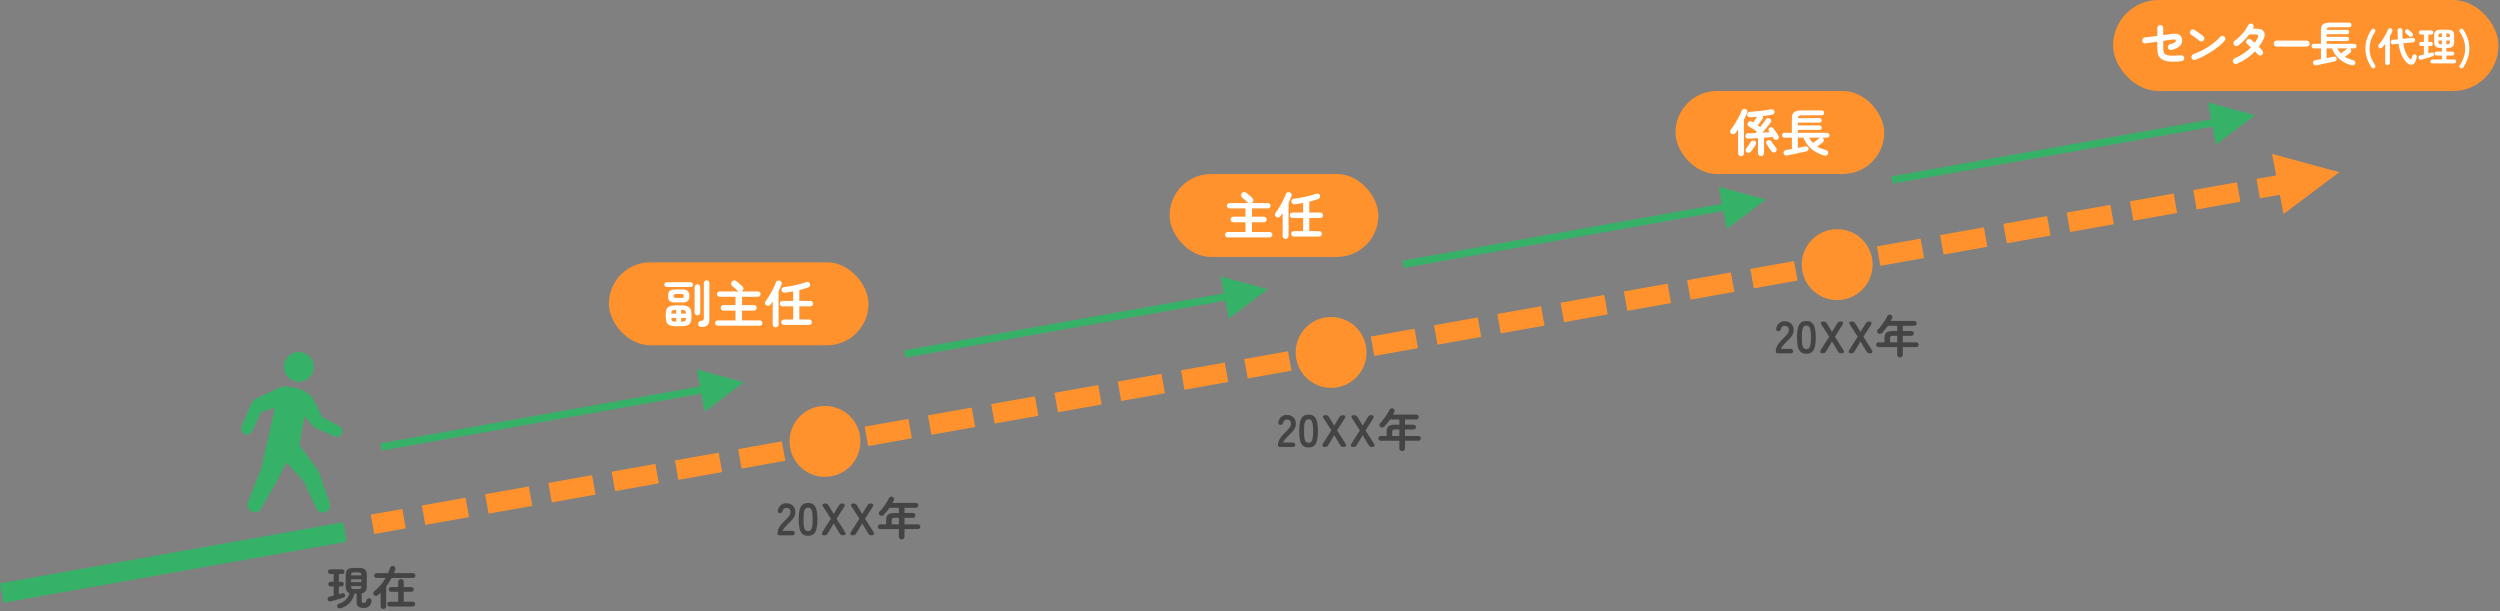 <svg width="830" height="203" viewBox="0 0 830 203" fill="none" xmlns="http://www.w3.org/2000/svg">
<rect x="0" y="0" width="830" height="203" fill="#808080" stroke="none"/>
<path d="M113.913 173.407L0 193.677L1.146 200.118L115.059 179.847L113.913 173.407Z" fill="#36B268"/>
<path d="M133.566 168.978L123.1 170.84L124.246 177.281L134.712 175.419L133.566 168.978Z" fill="#FF922C"/>
<path d="M141.198 174.266L140.053 167.822L154.576 165.238L155.721 171.682L141.198 174.266ZM162.205 170.529L161.06 164.085L175.575 161.501L176.72 167.945L162.205 170.529ZM183.205 166.784L182.06 160.34L196.575 157.756L197.72 164.2L183.205 166.784ZM204.213 163.047L203.068 156.603L217.583 154.019L218.728 160.463L204.213 163.047ZM225.212 159.31L224.067 152.866L238.59 150.282L239.735 156.725L225.212 159.31ZM246.212 155.564L245.067 149.12L259.582 146.536L260.727 152.98L246.212 155.564ZM267.219 151.827L266.075 145.383L280.598 142.799L281.743 149.243L267.228 151.827H267.219ZM288.219 148.09L287.074 141.646L301.589 139.062L302.734 145.506L288.219 148.09ZM309.227 144.345L308.082 137.901L322.605 135.317L323.75 141.761L309.227 144.345ZM330.226 140.608L329.082 134.164L343.605 131.58L344.749 138.024L330.226 140.608ZM351.234 136.863L350.089 130.419L364.604 127.835L365.749 134.278L351.234 136.863ZM372.234 133.125L371.089 126.682L385.604 124.098L386.749 130.541L372.234 133.125ZM393.241 129.388L392.097 122.945L406.611 120.361L407.756 126.804L393.241 129.388ZM414.241 125.643L413.096 119.199L427.619 116.615L428.764 123.059L414.241 125.643ZM435.241 121.906L434.096 115.462L448.611 112.878L449.755 119.322L435.241 121.906ZM456.248 118.169L455.103 111.725L469.627 109.141L470.771 115.585L456.248 118.169ZM477.248 114.424L476.103 107.98L490.618 105.396L491.763 111.84L477.248 114.424ZM498.256 110.687L497.111 104.243L511.626 101.659L512.771 108.103L498.256 110.687ZM519.255 106.95L518.11 100.506L532.625 97.922L533.77 104.366L519.255 106.95ZM540.263 103.204L539.118 96.761L553.633 94.177L554.778 100.62L540.263 103.204ZM561.262 99.467L560.118 93.023L574.641 90.439L575.786 96.883L561.262 99.467ZM582.262 95.722L581.117 89.278L595.632 86.694L596.777 93.138L582.262 95.722ZM603.27 91.985L602.125 85.541L616.64 82.957L617.785 89.401L603.262 91.985H603.27ZM624.269 88.248L623.125 81.804L637.639 79.22L638.784 85.664L624.269 88.248ZM645.277 84.503L644.132 78.059L658.655 75.475L659.8 81.919L645.277 84.503ZM666.277 80.766L665.132 74.322L679.647 71.738L680.792 78.181L666.277 80.766ZM687.276 77.028L686.131 70.585L700.654 68.001L701.799 74.445L687.276 77.028ZM708.284 73.283L707.139 66.84L721.662 64.255L722.807 70.699L708.284 73.283ZM729.284 69.546L728.139 63.102L742.654 60.518L743.798 66.962L729.284 69.546Z" fill="#FF922C"/>
<path d="M759.62 57.536L749.154 59.4L750.302 65.841L760.767 63.976L759.62 57.536Z" fill="#FF922C"/>
<path d="M273.898 158.304C280.397 158.304 285.665 153.035 285.665 146.536C285.665 140.038 280.397 134.769 273.898 134.769C267.399 134.769 262.131 140.038 262.131 146.536C262.131 153.035 267.399 158.304 273.898 158.304Z" fill="#FF922C"/>
<path d="M441.927 128.775C448.426 128.775 453.695 123.507 453.695 117.008C453.695 110.509 448.426 105.241 441.927 105.241C435.429 105.241 430.16 110.509 430.16 117.008C430.16 123.507 435.429 128.775 441.927 128.775Z" fill="#FF922C"/>
<path d="M609.947 99.623C616.446 99.623 621.714 94.354 621.714 87.855C621.714 81.357 616.446 76.088 609.947 76.088C603.448 76.088 598.18 81.357 598.18 87.855C598.18 94.354 603.448 99.623 609.947 99.623Z" fill="#FF922C"/>
<path d="M758.131 71.051L754.32 51.098L776.636 57.174L758.131 71.051Z" fill="#FF922C"/>
<path d="M246.971 126.902L231.32 122.642L232.399 128.284L126.289 147.182L126.722 149.595L232.857 130.697L233.994 136.642L246.971 126.902Z" fill="#36B268"/>
<path d="M420.929 96.025L405.269 91.764L406.348 97.407L300.238 116.305L300.672 118.717L406.806 99.819L407.943 105.764L420.929 96.025Z" fill="#36B268"/>
<path d="M586.286 66.267L570.626 61.998L571.705 67.649L465.604 86.539L466.029 88.959L572.171 70.053L573.308 75.998L586.286 66.267Z" fill="#36B268"/>
<path d="M748.682 38.269L733.022 34L734.102 39.651L628 58.54L628.425 60.961L734.568 42.055L735.705 48L748.682 38.269Z" fill="#36B268"/>
<rect x="202.154" y="87.086" width="86.193" height="27.546" rx="13.773" fill="#FF922C"/>
<path d="M260.267 107.874C260.02 107.874 259.806 107.784 259.626 107.604C259.457 107.435 259.373 107.227 259.373 106.979C259.373 106.72 259.457 106.507 259.626 106.338C259.806 106.158 260.02 106.068 260.267 106.068H263.34V101.712H259.795C259.547 101.712 259.333 101.622 259.153 101.442C258.984 101.262 258.9 101.048 258.9 100.8C258.9 100.552 258.984 100.344 259.153 100.175C259.333 99.995 259.547 99.905 259.795 99.905H263.34V96.731C262.867 96.81 262.4 96.889 261.939 96.968C261.489 97.035 261.05 97.097 260.622 97.153C260.329 97.176 260.065 97.12 259.828 96.984C259.603 96.849 259.474 96.63 259.44 96.326C259.406 96.045 259.474 95.808 259.643 95.617C259.823 95.425 260.07 95.313 260.386 95.279C260.926 95.223 261.517 95.144 262.158 95.043C262.811 94.93 263.464 94.801 264.117 94.654C264.781 94.508 265.411 94.351 266.008 94.182C266.604 94.013 267.122 93.85 267.561 93.692C267.854 93.58 268.129 93.563 268.388 93.641C268.647 93.72 268.821 93.889 268.912 94.148C269.024 94.463 269.018 94.733 268.895 94.958C268.782 95.172 268.608 95.324 268.371 95.414C267.505 95.729 266.508 96.022 265.383 96.292V99.905H269.03C269.289 99.905 269.502 99.995 269.671 100.175C269.851 100.344 269.941 100.552 269.941 100.8C269.941 101.048 269.851 101.262 269.671 101.442C269.502 101.622 269.289 101.712 269.03 101.712H265.383V106.068H268.641C268.9 106.068 269.114 106.158 269.283 106.338C269.463 106.507 269.553 106.72 269.553 106.979C269.553 107.227 269.463 107.435 269.283 107.604C269.114 107.784 268.9 107.874 268.641 107.874H260.267ZM257.515 108.668C257.245 108.668 257.014 108.578 256.823 108.397C256.632 108.229 256.536 107.998 256.536 107.705V100.108C256.412 100.299 256.283 100.485 256.148 100.665C256.024 100.834 255.9 100.997 255.776 101.155C255.608 101.368 255.382 101.498 255.101 101.543C254.831 101.577 254.583 101.515 254.358 101.357C254.144 101.2 254.015 100.991 253.97 100.733C253.936 100.474 253.998 100.243 254.156 100.04C254.448 99.669 254.763 99.219 255.101 98.69C255.439 98.149 255.771 97.581 256.097 96.984C256.424 96.388 256.716 95.808 256.975 95.246C257.245 94.683 257.453 94.187 257.6 93.76C257.701 93.467 257.87 93.276 258.106 93.186C258.354 93.084 258.607 93.079 258.866 93.169C259.125 93.248 259.316 93.4 259.44 93.625C259.575 93.838 259.592 94.086 259.491 94.368C259.232 95.099 258.9 95.876 258.495 96.697V107.705C258.495 107.998 258.399 108.229 258.208 108.397C258.016 108.578 257.785 108.668 257.515 108.668Z" fill="white"/>
<path d="M238.269 108.144C238.021 108.144 237.813 108.054 237.644 107.874C237.475 107.705 237.391 107.497 237.391 107.249C237.391 107.013 237.475 106.81 237.644 106.642C237.813 106.462 238.021 106.372 238.269 106.372H244.195V103.13H240.176C239.929 103.13 239.709 103.04 239.518 102.86C239.338 102.668 239.248 102.449 239.248 102.201C239.248 101.942 239.338 101.723 239.518 101.543C239.709 101.363 239.929 101.273 240.176 101.273H244.195V98.538H238.91C238.662 98.538 238.449 98.453 238.269 98.284C238.1 98.104 238.015 97.891 238.015 97.643C238.015 97.395 238.1 97.187 238.269 97.018C238.449 96.849 238.662 96.765 238.91 96.765H245.224C245.101 96.709 244.999 96.635 244.921 96.546C244.774 96.399 244.583 96.225 244.347 96.022C244.11 95.82 243.874 95.617 243.637 95.414C243.401 95.2 243.204 95.032 243.047 94.908C242.844 94.728 242.737 94.491 242.726 94.199C242.714 93.906 242.805 93.653 242.996 93.439C243.198 93.225 243.435 93.107 243.705 93.084C243.975 93.062 244.234 93.146 244.482 93.338C244.662 93.473 244.876 93.647 245.123 93.861C245.382 94.075 245.63 94.294 245.866 94.519C246.114 94.733 246.311 94.908 246.457 95.043C246.682 95.257 246.8 95.51 246.811 95.803C246.823 96.095 246.716 96.354 246.491 96.579C246.412 96.658 246.327 96.72 246.237 96.765H251.64C251.888 96.765 252.096 96.849 252.265 97.018C252.434 97.187 252.518 97.395 252.518 97.643C252.518 97.891 252.434 98.104 252.265 98.284C252.096 98.453 251.888 98.538 251.64 98.538H246.356V101.273H250.306C250.565 101.273 250.785 101.363 250.965 101.543C251.145 101.723 251.235 101.942 251.235 102.201C251.235 102.449 251.145 102.668 250.965 102.86C250.785 103.04 250.565 103.13 250.306 103.13H246.356V106.372H252.248C252.495 106.372 252.704 106.462 252.873 106.642C253.041 106.81 253.126 107.013 253.126 107.249C253.126 107.497 253.041 107.705 252.873 107.874C252.704 108.054 252.495 108.144 252.248 108.144H238.269Z" fill="white"/>
<path d="M224.374 108.296C223.564 108.296 222.911 108.206 222.416 108.026C221.932 107.846 221.583 107.548 221.369 107.131C221.155 106.704 221.048 106.135 221.048 105.426V104.227C221.048 103.518 221.15 102.955 221.352 102.539C221.566 102.123 221.909 101.824 222.382 101.644C222.866 101.464 223.519 101.374 224.34 101.374H226.181C227.408 101.374 228.274 101.582 228.781 101.999C229.298 102.415 229.557 103.158 229.557 104.227V105.426C229.557 106.135 229.45 106.704 229.237 107.131C229.023 107.548 228.674 107.846 228.19 108.026C227.706 108.206 227.053 108.296 226.231 108.296H224.374ZM232.951 108.566C232.636 108.578 232.371 108.504 232.157 108.347C231.944 108.201 231.82 107.987 231.786 107.705C231.741 107.413 231.797 107.159 231.955 106.946C232.112 106.72 232.332 106.585 232.613 106.54C233.018 106.484 233.294 106.405 233.441 106.304C233.598 106.203 233.677 105.994 233.677 105.679V93.979C233.677 93.698 233.767 93.473 233.947 93.304C234.127 93.135 234.347 93.051 234.605 93.051C234.864 93.051 235.078 93.135 235.247 93.304C235.427 93.473 235.517 93.698 235.517 93.979V106.068C235.517 106.934 235.315 107.559 234.909 107.942C234.515 108.324 233.863 108.533 232.951 108.566ZM224.138 100.429C223.305 100.429 222.703 100.265 222.331 99.939C221.971 99.613 221.791 99.055 221.791 98.267C221.791 97.468 221.971 96.906 222.331 96.579C222.703 96.253 223.305 96.09 224.138 96.09H226.501C227.346 96.09 227.948 96.253 228.308 96.579C228.679 96.906 228.865 97.468 228.865 98.267C228.865 99.055 228.679 99.613 228.308 99.939C227.948 100.265 227.346 100.429 226.501 100.429H224.138ZM231.533 104.7C231.285 104.7 231.066 104.616 230.874 104.447C230.694 104.278 230.604 104.053 230.604 103.771V95.313C230.604 95.032 230.694 94.806 230.874 94.638C231.066 94.469 231.285 94.384 231.533 94.384C231.792 94.384 232.011 94.469 232.191 94.638C232.371 94.806 232.461 95.032 232.461 95.313V103.771C232.461 104.053 232.371 104.278 232.191 104.447C232.011 104.616 231.792 104.7 231.533 104.7ZM221.352 95.279C221.104 95.279 220.908 95.2 220.761 95.043C220.626 94.885 220.559 94.7 220.559 94.486C220.559 94.261 220.626 94.075 220.761 93.929C220.908 93.771 221.104 93.692 221.352 93.692H229.287C229.535 93.692 229.726 93.771 229.861 93.929C230.008 94.075 230.081 94.261 230.081 94.486C230.081 94.7 230.008 94.885 229.861 95.043C229.726 95.2 229.535 95.279 229.287 95.279H221.352ZM224.492 98.909H226.164C226.501 98.909 226.727 98.875 226.839 98.808C226.952 98.729 227.008 98.549 227.008 98.267C227.008 97.986 226.952 97.806 226.839 97.727C226.727 97.648 226.501 97.609 226.164 97.609H224.492C224.155 97.609 223.93 97.648 223.817 97.727C223.705 97.806 223.648 97.986 223.648 98.267C223.648 98.549 223.705 98.729 223.817 98.808C223.93 98.875 224.155 98.909 224.492 98.909ZM224.374 106.81H224.492V105.544H222.872C222.883 106.051 222.984 106.388 223.175 106.557C223.367 106.726 223.766 106.81 224.374 106.81ZM226.13 106.81H226.231C226.839 106.81 227.239 106.726 227.43 106.557C227.621 106.388 227.723 106.051 227.734 105.544H226.13V106.81ZM222.872 104.092H224.492V102.86H224.374C223.778 102.86 223.378 102.944 223.175 103.113C222.984 103.271 222.883 103.597 222.872 104.092ZM226.13 104.092H227.734C227.723 103.597 227.616 103.271 227.413 103.113C227.222 102.944 226.828 102.86 226.231 102.86H226.13V104.092Z" fill="white"/>
<rect x="388.314" y="57.763" width="69.31" height="27.546" rx="13.773" fill="#FF922C"/>
<path d="M429.57 78.535C429.322 78.535 429.109 78.445 428.928 78.265C428.76 78.097 428.675 77.888 428.675 77.641C428.675 77.382 428.76 77.168 428.928 76.999C429.109 76.819 429.322 76.729 429.57 76.729H432.643V72.373H429.097C428.85 72.373 428.636 72.283 428.456 72.103C428.287 71.923 428.203 71.709 428.203 71.461C428.203 71.214 428.287 71.006 428.456 70.837C428.636 70.657 428.85 70.567 429.097 70.567H432.643V67.393C432.17 67.471 431.703 67.55 431.241 67.629C430.791 67.697 430.352 67.758 429.925 67.815C429.632 67.837 429.367 67.781 429.131 67.646C428.906 67.511 428.777 67.291 428.743 66.987C428.709 66.706 428.777 66.47 428.945 66.278C429.125 66.087 429.373 65.974 429.688 65.941C430.229 65.884 430.819 65.805 431.461 65.704C432.114 65.592 432.767 65.462 433.419 65.316C434.084 65.17 434.714 65.012 435.31 64.843C435.907 64.674 436.425 64.511 436.864 64.354C437.156 64.241 437.432 64.224 437.691 64.303C437.95 64.382 438.124 64.55 438.214 64.809C438.327 65.125 438.321 65.395 438.197 65.62C438.085 65.834 437.91 65.986 437.674 66.076C436.807 66.391 435.811 66.683 434.686 66.954V70.567H438.332C438.591 70.567 438.805 70.657 438.974 70.837C439.154 71.006 439.244 71.214 439.244 71.461C439.244 71.709 439.154 71.923 438.974 72.103C438.805 72.283 438.591 72.373 438.332 72.373H434.686V76.729H437.944C438.203 76.729 438.417 76.819 438.586 76.999C438.766 77.168 438.856 77.382 438.856 77.641C438.856 77.888 438.766 78.097 438.586 78.265C438.417 78.445 438.203 78.535 437.944 78.535H429.57ZM426.818 79.329C426.548 79.329 426.317 79.239 426.126 79.059C425.935 78.89 425.839 78.659 425.839 78.367V70.769C425.715 70.96 425.586 71.146 425.451 71.326C425.327 71.495 425.203 71.658 425.079 71.816C424.91 72.03 424.685 72.159 424.404 72.204C424.134 72.238 423.886 72.176 423.661 72.019C423.447 71.861 423.318 71.653 423.273 71.394C423.239 71.135 423.301 70.904 423.458 70.702C423.751 70.33 424.066 69.88 424.404 69.351C424.741 68.811 425.073 68.242 425.4 67.646C425.726 67.049 426.019 66.47 426.278 65.907C426.548 65.344 426.756 64.849 426.903 64.421C427.004 64.129 427.173 63.937 427.409 63.847C427.657 63.746 427.91 63.74 428.169 63.83C428.428 63.909 428.619 64.061 428.743 64.286C428.878 64.5 428.895 64.748 428.793 65.029C428.535 65.76 428.203 66.537 427.797 67.359V78.367C427.797 78.659 427.702 78.89 427.51 79.059C427.319 79.239 427.088 79.329 426.818 79.329Z" fill="white"/>
<path d="M407.571 78.806C407.324 78.806 407.115 78.716 406.947 78.535C406.778 78.367 406.693 78.158 406.693 77.911C406.693 77.674 406.778 77.472 406.947 77.303C407.115 77.123 407.324 77.033 407.571 77.033H413.497V73.791H409.479C409.231 73.791 409.012 73.701 408.821 73.521C408.641 73.33 408.551 73.11 408.551 72.863C408.551 72.604 408.641 72.384 408.821 72.204C409.012 72.024 409.231 71.934 409.479 71.934H413.497V69.199H408.213C407.965 69.199 407.751 69.115 407.571 68.946C407.402 68.766 407.318 68.552 407.318 68.304C407.318 68.057 407.402 67.848 407.571 67.68C407.751 67.511 407.965 67.426 408.213 67.426H414.527C414.403 67.37 414.302 67.297 414.223 67.207C414.077 67.061 413.886 66.886 413.649 66.683C413.413 66.481 413.177 66.278 412.94 66.076C412.704 65.862 412.507 65.693 412.349 65.569C412.147 65.389 412.04 65.153 412.028 64.86C412.017 64.567 412.107 64.314 412.299 64.1C412.501 63.886 412.738 63.768 413.008 63.746C413.278 63.723 413.537 63.808 413.784 63.999C413.964 64.134 414.178 64.308 414.426 64.522C414.685 64.736 414.932 64.956 415.169 65.181C415.416 65.395 415.613 65.569 415.76 65.704C415.985 65.918 416.103 66.171 416.114 66.464C416.125 66.757 416.019 67.016 415.793 67.241C415.715 67.319 415.63 67.381 415.54 67.426H420.943C421.19 67.426 421.399 67.511 421.567 67.68C421.736 67.848 421.821 68.057 421.821 68.304C421.821 68.552 421.736 68.766 421.567 68.946C421.399 69.115 421.19 69.199 420.943 69.199H415.658V71.934H419.609C419.868 71.934 420.087 72.024 420.267 72.204C420.448 72.384 420.538 72.604 420.538 72.863C420.538 73.11 420.448 73.33 420.267 73.521C420.087 73.701 419.868 73.791 419.609 73.791H415.658V77.033H421.551C421.798 77.033 422.006 77.123 422.175 77.303C422.344 77.472 422.429 77.674 422.429 77.911C422.429 78.158 422.344 78.367 422.175 78.535C422.006 78.716 421.798 78.806 421.551 78.806H407.571Z" fill="white"/>
<rect x="556.258" y="30.216" width="69.31" height="27.546" rx="13.773" fill="#FF922C"/>
<path d="M593.399 51.61C593.073 51.678 592.791 51.65 592.555 51.526C592.33 51.413 592.189 51.194 592.133 50.867C592.088 50.597 592.15 50.366 592.318 50.175C592.499 49.984 592.735 49.865 593.028 49.82C593.106 49.798 593.32 49.753 593.669 49.685C594.018 49.618 594.429 49.545 594.902 49.466V45.701H592.42C592.206 45.701 592.015 45.622 591.846 45.465C591.688 45.307 591.609 45.116 591.609 44.891C591.609 44.665 591.688 44.474 591.846 44.316C592.015 44.159 592.206 44.08 592.42 44.08H594.902V39.522C594.902 38.801 594.997 38.233 595.189 37.816C595.38 37.4 595.723 37.102 596.218 36.922C596.714 36.742 597.412 36.651 598.312 36.651H604.812C605.037 36.651 605.229 36.73 605.386 36.888C605.544 37.045 605.622 37.237 605.622 37.462C605.622 37.687 605.544 37.884 605.386 38.053C605.229 38.21 605.037 38.289 604.812 38.289H598.312C597.794 38.289 597.434 38.357 597.231 38.492C597.04 38.616 596.928 38.852 596.894 39.201H604.069C604.283 39.201 604.463 39.274 604.609 39.42C604.756 39.567 604.829 39.747 604.829 39.961C604.829 40.175 604.756 40.355 604.609 40.501C604.463 40.647 604.283 40.72 604.069 40.72H596.894V41.632H604.069C604.283 41.632 604.463 41.705 604.609 41.852C604.756 41.998 604.829 42.172 604.829 42.375C604.829 42.589 604.756 42.769 604.609 42.915C604.463 43.062 604.283 43.135 604.069 43.135H596.894V44.08H606.585C606.81 44.08 607.001 44.159 607.159 44.316C607.316 44.474 607.395 44.665 607.395 44.891C607.395 45.116 607.316 45.307 607.159 45.465C607.001 45.622 606.81 45.701 606.585 45.701H604.998C605.144 45.769 605.262 45.858 605.352 45.971C605.51 46.174 605.566 46.399 605.521 46.646C605.487 46.894 605.375 47.097 605.183 47.254C604.97 47.423 604.677 47.637 604.306 47.896C603.934 48.155 603.596 48.391 603.293 48.605C603.709 48.875 604.159 49.111 604.643 49.314C605.127 49.505 605.645 49.669 606.196 49.804C606.534 49.882 606.759 50.046 606.872 50.293C606.996 50.529 607.013 50.783 606.922 51.053C606.821 51.334 606.635 51.514 606.365 51.593C606.095 51.683 605.808 51.683 605.504 51.593C603.974 51.166 602.612 50.456 601.419 49.466C600.225 48.475 599.331 47.22 598.734 45.701H596.894V49.094C597.513 48.971 598.059 48.864 598.532 48.774C599.015 48.684 599.297 48.633 599.376 48.622C599.657 48.566 599.888 48.594 600.068 48.706C600.259 48.819 600.383 48.993 600.439 49.23C600.496 49.488 600.456 49.714 600.321 49.905C600.197 50.085 600 50.203 599.73 50.259C599.663 50.271 599.471 50.31 599.156 50.378C598.852 50.445 598.475 50.524 598.025 50.614C597.575 50.715 597.096 50.822 596.59 50.935C596.083 51.047 595.599 51.149 595.138 51.239C594.688 51.34 594.305 51.424 593.99 51.492C593.675 51.559 593.478 51.599 593.399 51.61ZM601.908 47.457C602.099 47.31 602.336 47.136 602.617 46.933C602.91 46.72 603.186 46.511 603.445 46.309C603.715 46.106 603.917 45.954 604.052 45.853C604.154 45.774 604.232 45.723 604.289 45.701H600.625C600.816 46.027 601.013 46.337 601.216 46.63C601.43 46.922 601.661 47.198 601.908 47.457Z" fill="white"/>
<path d="M584.653 51.83C584.372 51.83 584.135 51.734 583.944 51.542C583.753 51.362 583.657 51.12 583.657 50.817V45.853C582.351 45.943 581.288 46.005 580.466 46.039C579.824 46.061 579.487 45.769 579.453 45.161C579.442 44.891 579.526 44.677 579.706 44.519C579.886 44.35 580.106 44.26 580.365 44.249C580.702 44.249 581.079 44.243 581.496 44.232C581.924 44.21 582.368 44.187 582.83 44.165C582.897 44.075 582.965 43.984 583.032 43.894C583.111 43.804 583.19 43.714 583.269 43.624C582.998 43.444 582.689 43.247 582.34 43.033C581.991 42.808 581.659 42.6 581.344 42.409C581.04 42.206 580.792 42.054 580.601 41.953C580.387 41.829 580.246 41.649 580.179 41.413C580.123 41.165 580.162 40.934 580.297 40.72C580.443 40.484 580.635 40.338 580.871 40.281C581.119 40.225 581.361 40.264 581.597 40.4C581.665 40.433 581.738 40.473 581.817 40.518C581.895 40.563 581.98 40.614 582.07 40.67C582.261 40.377 582.481 40.051 582.728 39.691C582.976 39.319 583.173 39.01 583.319 38.762C582.937 38.807 582.559 38.841 582.188 38.863C581.828 38.886 581.49 38.908 581.175 38.931C580.871 38.953 580.618 38.897 580.415 38.762C580.213 38.627 580.1 38.402 580.078 38.087C580.044 37.816 580.117 37.591 580.297 37.411C580.477 37.22 580.714 37.119 581.006 37.107C581.49 37.085 582.036 37.045 582.644 36.989C583.263 36.933 583.899 36.871 584.552 36.803C585.205 36.725 585.824 36.64 586.409 36.55C586.994 36.46 587.495 36.376 587.911 36.297C588.227 36.241 588.491 36.269 588.705 36.381C588.93 36.494 589.071 36.68 589.127 36.938C589.183 37.22 589.15 37.468 589.026 37.681C588.913 37.884 588.705 38.013 588.401 38.07C587.973 38.148 587.484 38.233 586.932 38.323C586.381 38.402 585.807 38.48 585.21 38.559C585.39 38.863 585.373 39.173 585.159 39.488C585.047 39.645 584.895 39.854 584.704 40.113C584.524 40.36 584.332 40.619 584.13 40.889C583.927 41.159 583.741 41.407 583.572 41.632C583.73 41.733 583.876 41.829 584.011 41.919C584.158 42.009 584.287 42.094 584.4 42.172C584.782 41.677 585.148 41.193 585.497 40.72C585.846 40.248 586.116 39.865 586.308 39.572C586.465 39.347 586.679 39.223 586.949 39.201C587.23 39.167 587.478 39.235 587.692 39.404C587.906 39.561 588.024 39.764 588.047 40.011C588.08 40.248 588.018 40.473 587.861 40.687C587.669 40.946 587.416 41.272 587.101 41.666C586.786 42.048 586.454 42.448 586.105 42.865C585.767 43.281 585.441 43.669 585.126 44.029C585.553 44.007 585.97 43.984 586.375 43.962C586.78 43.928 587.157 43.9 587.506 43.878C587.461 43.81 587.416 43.742 587.371 43.675C587.326 43.607 587.287 43.551 587.253 43.506C587.118 43.315 587.079 43.112 587.135 42.898C587.191 42.684 587.309 42.51 587.489 42.375C587.681 42.24 587.889 42.184 588.114 42.206C588.35 42.229 588.547 42.336 588.705 42.527C588.874 42.741 589.065 43.005 589.279 43.32C589.504 43.636 589.724 43.951 589.937 44.266C590.151 44.581 590.32 44.846 590.444 45.059C590.579 45.285 590.618 45.515 590.562 45.752C590.506 45.988 590.36 46.174 590.123 46.309C589.909 46.444 589.673 46.483 589.414 46.427C589.155 46.359 588.964 46.219 588.84 46.005C588.795 45.926 588.744 45.842 588.688 45.752C588.643 45.661 588.592 45.572 588.536 45.481C588.142 45.515 587.698 45.555 587.202 45.6C586.707 45.633 586.195 45.673 585.666 45.718V50.817C585.666 51.12 585.565 51.362 585.362 51.542C585.171 51.734 584.934 51.83 584.653 51.83ZM578.018 51.863C577.759 51.863 577.534 51.773 577.343 51.593C577.151 51.413 577.056 51.182 577.056 50.901V43C576.92 43.214 576.78 43.416 576.633 43.607C576.498 43.799 576.363 43.984 576.228 44.165C576.059 44.378 575.84 44.514 575.57 44.57C575.311 44.626 575.058 44.57 574.81 44.401C574.596 44.243 574.472 44.029 574.439 43.759C574.405 43.489 574.467 43.253 574.624 43.05C574.962 42.623 575.305 42.139 575.654 41.598C576.014 41.047 576.358 40.478 576.684 39.893C577.022 39.297 577.326 38.728 577.596 38.188C577.866 37.636 578.08 37.152 578.237 36.736C578.339 36.477 578.513 36.297 578.761 36.196C579.02 36.094 579.273 36.089 579.52 36.179C579.779 36.28 579.965 36.449 580.078 36.685C580.19 36.91 580.19 37.152 580.078 37.411C579.931 37.76 579.768 38.137 579.588 38.542C579.408 38.936 579.205 39.336 578.98 39.741V50.901C578.98 51.182 578.885 51.413 578.693 51.593C578.513 51.773 578.288 51.863 578.018 51.863ZM579.926 50.58C579.701 50.423 579.571 50.22 579.537 49.972C579.515 49.714 579.577 49.494 579.723 49.314C579.869 49.134 580.044 48.903 580.246 48.622C580.449 48.34 580.646 48.059 580.837 47.778C581.029 47.485 581.181 47.243 581.293 47.052C581.428 46.827 581.614 46.686 581.85 46.63C582.087 46.573 582.317 46.607 582.543 46.731C582.768 46.843 582.914 47.018 582.982 47.254C583.06 47.491 583.038 47.721 582.914 47.946C582.801 48.16 582.644 48.419 582.441 48.723C582.25 49.016 582.053 49.308 581.85 49.601C581.648 49.894 581.468 50.136 581.31 50.327C581.13 50.541 580.911 50.67 580.652 50.715C580.404 50.772 580.162 50.727 579.926 50.58ZM589.465 50.428C589.251 50.575 589.014 50.631 588.756 50.597C588.497 50.563 588.283 50.44 588.114 50.226C587.979 50.034 587.805 49.792 587.591 49.5C587.388 49.196 587.185 48.886 586.983 48.571C586.78 48.256 586.617 47.997 586.493 47.794C586.381 47.569 586.358 47.344 586.426 47.119C586.493 46.894 586.64 46.725 586.865 46.613C587.09 46.489 587.309 46.455 587.523 46.511C587.737 46.556 587.911 46.68 588.047 46.883C588.182 47.074 588.356 47.322 588.57 47.626C588.784 47.918 588.998 48.205 589.211 48.487C589.425 48.768 589.589 48.993 589.701 49.162C589.847 49.365 589.892 49.59 589.836 49.837C589.791 50.085 589.667 50.282 589.465 50.428Z" fill="white"/>
<rect x="701.543" width="127.957" height="30.212" rx="15.106" fill="#FF922C"/>
<path d="M816.806 22.603C816.637 22.505 816.539 22.363 816.512 22.177C816.486 21.99 816.521 21.821 816.619 21.67C817.01 21.075 817.339 20.493 817.605 19.924C817.872 19.346 818.076 18.747 818.219 18.125C818.361 17.503 818.432 16.832 818.432 16.112C818.432 15.383 818.361 14.712 818.219 14.099C818.076 13.477 817.872 12.877 817.605 12.3C817.339 11.722 817.01 11.14 816.619 10.554C816.521 10.403 816.486 10.234 816.512 10.047C816.539 9.852 816.637 9.71 816.806 9.621C816.983 9.505 817.161 9.47 817.339 9.514C817.525 9.55 817.681 9.656 817.805 9.834C818.436 10.776 818.929 11.767 819.285 12.806C819.64 13.837 819.818 14.939 819.818 16.112C819.818 17.276 819.64 18.378 819.285 19.418C818.929 20.448 818.436 21.435 817.805 22.377C817.681 22.554 817.525 22.661 817.339 22.696C817.161 22.741 816.983 22.71 816.806 22.603Z" fill="white"/>
<path d="M807.556 21.057C807.361 21.057 807.201 20.99 807.076 20.857C806.961 20.733 806.903 20.581 806.903 20.404C806.903 20.217 806.961 20.062 807.076 19.937C807.201 19.804 807.361 19.737 807.556 19.737H810.715V18.444H808.889C808.694 18.444 808.534 18.382 808.409 18.258C808.294 18.125 808.236 17.969 808.236 17.791C808.236 17.605 808.294 17.449 808.409 17.325C808.534 17.192 808.694 17.125 808.889 17.125H810.715V15.912H810.302C809.529 15.912 808.974 15.765 808.636 15.472C808.298 15.17 808.129 14.655 808.129 13.926V11.847C808.129 11.118 808.298 10.607 808.636 10.314C808.974 10.012 809.529 9.861 810.302 9.861H812.595C813.368 9.861 813.923 10.012 814.261 10.314C814.607 10.607 814.781 11.118 814.781 11.847V13.926C814.781 14.655 814.607 15.17 814.261 15.472C813.923 15.765 813.368 15.912 812.595 15.912H812.195V17.125H814.154C814.358 17.125 814.518 17.192 814.634 17.325C814.758 17.449 814.821 17.605 814.821 17.791C814.821 17.969 814.758 18.125 814.634 18.258C814.518 18.382 814.358 18.444 814.154 18.444H812.195V19.737H814.794C814.998 19.737 815.158 19.804 815.274 19.937C815.389 20.062 815.447 20.217 815.447 20.404C815.447 20.581 815.389 20.733 815.274 20.857C815.158 20.99 814.998 21.057 814.794 21.057H807.556ZM803.918 19.804C803.669 19.866 803.455 19.848 803.278 19.751C803.109 19.644 802.998 19.488 802.945 19.284C802.882 19.053 802.905 18.858 803.011 18.698C803.127 18.538 803.3 18.431 803.531 18.378C803.709 18.333 803.9 18.289 804.104 18.244C804.309 18.2 804.517 18.151 804.731 18.098V15.259H803.838C803.624 15.259 803.455 15.192 803.331 15.059C803.207 14.926 803.144 14.766 803.144 14.579C803.144 14.393 803.207 14.232 803.331 14.099C803.455 13.966 803.624 13.899 803.838 13.899H804.731V11.473H803.744C803.531 11.473 803.362 11.407 803.238 11.274C803.113 11.14 803.051 10.976 803.051 10.78C803.051 10.594 803.113 10.434 803.238 10.3C803.362 10.167 803.531 10.101 803.744 10.101H807.196C807.401 10.101 807.565 10.167 807.69 10.3C807.814 10.434 807.876 10.594 807.876 10.78C807.876 10.976 807.814 11.14 807.69 11.274C807.565 11.407 807.401 11.473 807.196 11.473H806.21V13.899H806.997C807.21 13.899 807.379 13.966 807.503 14.099C807.627 14.232 807.69 14.393 807.69 14.579C807.69 14.766 807.627 14.926 807.503 15.059C807.379 15.192 807.21 15.259 806.997 15.259H806.21V17.725C806.388 17.68 806.561 17.636 806.73 17.591C806.899 17.538 807.054 17.489 807.196 17.445C807.401 17.383 807.579 17.392 807.73 17.471C807.881 17.551 807.983 17.685 808.036 17.871C808.152 18.28 807.987 18.56 807.543 18.711C807.241 18.818 806.868 18.942 806.423 19.084C805.988 19.218 805.544 19.351 805.09 19.484C804.637 19.608 804.246 19.715 803.918 19.804ZM812.195 14.699H812.461C812.808 14.699 813.043 14.646 813.168 14.539C813.292 14.424 813.354 14.215 813.354 13.913V13.46H812.195V14.699ZM810.462 14.699H810.715V13.46H809.569V13.913C809.569 14.215 809.631 14.424 809.756 14.539C809.88 14.646 810.115 14.699 810.462 14.699ZM812.195 12.287H813.354V11.86C813.354 11.558 813.292 11.354 813.168 11.247C813.043 11.131 812.808 11.074 812.461 11.074H812.195V12.287ZM809.569 12.287H810.715V11.074H810.462C810.115 11.074 809.88 11.131 809.756 11.247C809.631 11.354 809.569 11.558 809.569 11.86V12.287Z" fill="white"/>
<path d="M798.96 20.724C798.365 20.146 797.832 19.351 797.361 18.338C796.898 17.316 796.547 16.05 796.308 14.539L794.548 14.712C794.317 14.739 794.122 14.686 793.962 14.552C793.802 14.419 793.713 14.246 793.695 14.033C793.668 13.819 793.717 13.633 793.842 13.473C793.966 13.313 794.144 13.224 794.375 13.206L796.121 13.033C796.085 12.58 796.054 12.109 796.028 11.62C796.001 11.131 795.988 10.62 795.988 10.087C795.988 9.838 796.063 9.647 796.214 9.514C796.365 9.372 796.552 9.301 796.774 9.301C797.005 9.301 797.196 9.372 797.347 9.514C797.507 9.647 797.587 9.843 797.587 10.101C797.578 10.598 797.583 11.082 797.6 11.553C797.618 12.015 797.645 12.455 797.68 12.873L800.973 12.553C801.204 12.526 801.399 12.58 801.559 12.713C801.719 12.837 801.808 13.006 801.826 13.22C801.852 13.442 801.799 13.633 801.666 13.793C801.541 13.944 801.364 14.033 801.133 14.059L797.867 14.379C798.071 15.65 798.365 16.712 798.747 17.565C799.138 18.418 799.564 19.062 800.026 19.497C800.302 19.764 800.506 19.72 800.639 19.364C800.684 19.249 800.724 19.12 800.759 18.978C800.804 18.835 800.844 18.707 800.879 18.591C800.95 18.36 801.084 18.2 801.279 18.111C801.475 18.022 801.67 18.014 801.866 18.085C802.079 18.165 802.23 18.293 802.319 18.471C802.408 18.64 802.421 18.84 802.359 19.071C802.306 19.24 802.243 19.435 802.172 19.657C802.11 19.88 802.043 20.084 801.972 20.27C801.679 21.026 801.257 21.439 800.706 21.51C800.164 21.581 799.582 21.319 798.96 20.724ZM792.655 21.63C792.442 21.63 792.26 21.559 792.109 21.417C791.958 21.284 791.882 21.097 791.882 20.857V14.566C791.562 15.001 791.243 15.401 790.923 15.765C790.772 15.934 790.589 16.023 790.376 16.032C790.172 16.041 789.981 15.974 789.803 15.832C789.661 15.708 789.576 15.548 789.55 15.352C789.532 15.157 789.594 14.979 789.736 14.819C790.021 14.499 790.314 14.135 790.616 13.726C790.918 13.308 791.207 12.877 791.483 12.433C791.767 11.98 792.02 11.536 792.242 11.1C792.473 10.656 792.66 10.247 792.802 9.874C792.891 9.643 793.033 9.492 793.229 9.421C793.424 9.341 793.624 9.341 793.828 9.421C794.033 9.501 794.171 9.63 794.242 9.807C794.322 9.985 794.317 10.185 794.228 10.407C794.131 10.674 794.011 10.949 793.868 11.233C793.735 11.518 793.593 11.807 793.442 12.1V20.857C793.442 21.097 793.366 21.284 793.215 21.417C793.064 21.559 792.878 21.63 792.655 21.63ZM800.893 12.047C800.751 12.189 800.573 12.26 800.36 12.26C800.155 12.26 799.977 12.184 799.826 12.033C799.738 11.935 799.618 11.82 799.467 11.687C799.324 11.553 799.178 11.42 799.027 11.287C798.884 11.154 798.765 11.043 798.667 10.954C798.525 10.829 798.449 10.674 798.44 10.487C798.44 10.292 798.502 10.123 798.627 9.981C798.76 9.83 798.924 9.745 799.12 9.727C799.324 9.71 799.511 9.767 799.68 9.901C799.778 9.981 799.906 10.092 800.066 10.234C800.235 10.367 800.4 10.505 800.559 10.647C800.719 10.78 800.839 10.891 800.919 10.98C801.079 11.14 801.15 11.322 801.133 11.527C801.124 11.722 801.044 11.896 800.893 12.047Z" fill="white"/>
<path d="M788.337 22.603C788.159 22.71 787.981 22.741 787.803 22.696C787.626 22.661 787.475 22.554 787.35 22.377C786.719 21.435 786.222 20.448 785.857 19.418C785.502 18.378 785.324 17.276 785.324 16.112C785.324 14.939 785.502 13.837 785.857 12.806C786.222 11.767 786.719 10.776 787.35 9.834C787.475 9.656 787.626 9.55 787.803 9.514C787.981 9.47 788.159 9.505 788.337 9.621C788.505 9.71 788.603 9.852 788.63 10.047C788.665 10.234 788.634 10.403 788.536 10.554C788.154 11.14 787.826 11.722 787.55 12.3C787.275 12.877 787.066 13.477 786.924 14.099C786.782 14.712 786.71 15.383 786.71 16.112C786.71 16.832 786.782 17.503 786.924 18.125C787.066 18.747 787.275 19.346 787.55 19.924C787.826 20.493 788.154 21.07 788.536 21.657C788.634 21.817 788.665 21.99 788.63 22.177C788.603 22.363 788.505 22.505 788.337 22.603Z" fill="white"/>
<path d="M769.121 21.667C768.812 21.731 768.545 21.705 768.321 21.587C768.108 21.481 767.975 21.273 767.922 20.964C767.879 20.708 767.938 20.489 768.098 20.308C768.268 20.127 768.492 20.015 768.769 19.972C768.844 19.951 769.047 19.908 769.377 19.844C769.708 19.78 770.097 19.711 770.545 19.636V16.069H768.194C767.991 16.069 767.81 15.995 767.65 15.845C767.5 15.696 767.426 15.515 767.426 15.302C767.426 15.088 767.5 14.907 767.65 14.758C767.81 14.608 767.991 14.534 768.194 14.534H770.545V10.215C770.545 9.533 770.635 8.994 770.817 8.6C770.998 8.205 771.323 7.923 771.792 7.752C772.261 7.581 772.923 7.496 773.776 7.496H779.934C780.147 7.496 780.328 7.571 780.477 7.72C780.627 7.869 780.701 8.051 780.701 8.264C780.701 8.477 780.627 8.664 780.477 8.824C780.328 8.973 780.147 9.048 779.934 9.048H773.776C773.285 9.048 772.944 9.112 772.752 9.24C772.571 9.357 772.464 9.581 772.432 9.911H779.23C779.432 9.911 779.603 9.981 779.742 10.119C779.88 10.258 779.95 10.428 779.95 10.631C779.95 10.834 779.88 11.004 779.742 11.143C779.603 11.281 779.432 11.351 779.23 11.351H772.432V12.214H779.23C779.432 12.214 779.603 12.284 779.742 12.422C779.88 12.561 779.95 12.726 779.95 12.918C779.95 13.121 779.88 13.291 779.742 13.43C779.603 13.569 779.432 13.638 779.23 13.638H772.432V14.534H781.613C781.826 14.534 782.008 14.608 782.157 14.758C782.306 14.907 782.381 15.088 782.381 15.302C782.381 15.515 782.306 15.696 782.157 15.845C782.008 15.995 781.826 16.069 781.613 16.069H780.11C780.248 16.133 780.36 16.218 780.445 16.325C780.595 16.517 780.648 16.73 780.605 16.965C780.573 17.2 780.467 17.392 780.285 17.541C780.083 17.701 779.806 17.903 779.454 18.149C779.102 18.394 778.782 18.618 778.494 18.82C778.889 19.076 779.315 19.3 779.774 19.492C780.232 19.673 780.723 19.828 781.245 19.956C781.565 20.031 781.778 20.185 781.885 20.42C782.002 20.644 782.018 20.884 781.933 21.14C781.837 21.406 781.661 21.577 781.405 21.651C781.149 21.737 780.877 21.737 780.589 21.651C779.139 21.246 777.849 20.574 776.719 19.636C775.588 18.698 774.741 17.509 774.176 16.069H772.432V19.284C773.019 19.167 773.536 19.066 773.984 18.98C774.442 18.895 774.709 18.847 774.783 18.836C775.05 18.783 775.268 18.81 775.439 18.916C775.62 19.023 775.738 19.188 775.791 19.412C775.844 19.657 775.807 19.871 775.679 20.052C775.562 20.223 775.375 20.334 775.119 20.388C775.055 20.398 774.874 20.436 774.575 20.5C774.287 20.564 773.93 20.638 773.504 20.724C773.077 20.82 772.624 20.921 772.144 21.028C771.664 21.134 771.206 21.23 770.769 21.316C770.342 21.412 769.98 21.491 769.681 21.555C769.382 21.619 769.196 21.657 769.121 21.667ZM777.183 17.733C777.364 17.594 777.588 17.429 777.854 17.237C778.132 17.034 778.393 16.837 778.638 16.645C778.894 16.453 779.086 16.309 779.214 16.213C779.31 16.139 779.384 16.091 779.438 16.069H775.967C776.148 16.378 776.335 16.672 776.527 16.949C776.729 17.226 776.948 17.487 777.183 17.733Z" fill="white"/>
<path d="M755.861 15.461C755.594 15.461 755.36 15.366 755.157 15.174C754.965 14.971 754.869 14.736 754.869 14.47C754.869 14.193 754.965 13.958 755.157 13.766C755.36 13.574 755.594 13.478 755.861 13.478H765.825C766.103 13.478 766.337 13.574 766.529 13.766C766.721 13.958 766.817 14.193 766.817 14.47C766.817 14.736 766.721 14.971 766.529 15.174C766.337 15.366 766.103 15.461 765.825 15.461H755.861Z" fill="white"/>
<path d="M742.681 21.172C742.425 21.278 742.169 21.284 741.913 21.188C741.668 21.092 741.487 20.916 741.369 20.66C741.263 20.415 741.257 20.164 741.353 19.908C741.46 19.652 741.636 19.471 741.881 19.364C744.078 18.415 745.885 17.21 747.303 15.749C747.069 15.515 746.845 15.302 746.632 15.11C746.418 14.918 746.237 14.763 746.088 14.646C745.885 14.464 745.763 14.241 745.72 13.974C745.688 13.707 745.757 13.473 745.928 13.27C746.109 13.057 746.333 12.934 746.6 12.902C746.877 12.87 747.117 12.945 747.319 13.126C747.501 13.265 747.693 13.43 747.895 13.622C748.108 13.803 748.332 14.001 748.567 14.214C748.759 13.937 748.94 13.654 749.111 13.366C749.281 13.078 749.441 12.785 749.591 12.486C749.761 12.135 749.793 11.873 749.687 11.703C749.591 11.521 749.335 11.431 748.919 11.431H746.744C746.21 12.145 745.613 12.833 744.952 13.494C744.291 14.145 743.662 14.688 743.065 15.126C742.841 15.286 742.59 15.344 742.313 15.302C742.046 15.248 741.839 15.11 741.689 14.886C741.529 14.662 741.471 14.416 741.513 14.15C741.567 13.883 741.705 13.67 741.929 13.51C742.548 13.062 743.139 12.556 743.705 11.991C744.28 11.425 744.798 10.834 745.256 10.215C745.715 9.586 746.082 8.978 746.36 8.392C746.477 8.147 746.658 7.976 746.903 7.88C747.159 7.773 747.41 7.773 747.655 7.88C747.9 7.987 748.071 8.173 748.167 8.44C748.274 8.696 748.268 8.946 748.151 9.192C748.13 9.245 748.103 9.304 748.071 9.367C748.05 9.421 748.023 9.474 747.991 9.527H749.223C750.044 9.527 750.673 9.682 751.11 9.991C751.558 10.3 751.809 10.732 751.862 11.287C751.915 11.831 751.766 12.454 751.414 13.158C751.019 13.99 750.529 14.784 749.942 15.541C750.188 15.776 750.412 16 750.614 16.213C750.817 16.427 750.987 16.618 751.126 16.789C751.307 17.002 751.382 17.247 751.35 17.525C751.318 17.802 751.19 18.031 750.966 18.212C750.753 18.383 750.508 18.453 750.23 18.421C749.964 18.378 749.74 18.255 749.559 18.053C749.452 17.925 749.319 17.775 749.159 17.605C748.999 17.434 748.828 17.258 748.647 17.077C746.983 18.804 744.995 20.169 742.681 21.172Z" fill="white"/>
<path d="M728.878 19.86C728.622 19.956 728.367 19.945 728.111 19.828C727.865 19.711 727.695 19.524 727.599 19.268C727.503 19.012 727.513 18.762 727.631 18.516C727.748 18.261 727.935 18.085 728.191 17.989C729.044 17.69 729.902 17.322 730.766 16.885C731.64 16.448 732.472 15.973 733.261 15.461C734.061 14.939 734.786 14.406 735.436 13.862C736.097 13.307 736.636 12.774 737.052 12.262C737.233 12.049 737.457 11.927 737.723 11.895C738.001 11.863 738.241 11.937 738.443 12.119C738.656 12.289 738.779 12.513 738.811 12.79C738.843 13.057 738.768 13.297 738.587 13.51C738.15 14.043 737.569 14.614 736.844 15.222C736.119 15.819 735.308 16.41 734.412 16.997C733.517 17.583 732.594 18.127 731.645 18.628C730.696 19.13 729.774 19.54 728.878 19.86ZM730.254 13.558C729.849 13.217 729.396 12.865 728.894 12.502C728.393 12.129 727.94 11.825 727.535 11.591C727.3 11.441 727.151 11.239 727.087 10.983C727.023 10.716 727.06 10.466 727.199 10.231C727.348 9.997 727.551 9.847 727.807 9.783C728.073 9.709 728.324 9.746 728.558 9.895C728.846 10.077 729.172 10.3 729.534 10.567C729.907 10.823 730.265 11.079 730.606 11.335C730.958 11.591 731.246 11.809 731.469 11.991C731.683 12.161 731.805 12.385 731.837 12.662C731.88 12.929 731.816 13.169 731.645 13.382C731.475 13.595 731.251 13.723 730.974 13.766C730.707 13.798 730.467 13.729 730.254 13.558Z" fill="white"/>
<path d="M724.272 20.308C723.024 20.436 721.958 20.494 721.073 20.484C720.188 20.462 719.447 20.366 718.85 20.196C718.252 20.015 717.762 19.753 717.378 19.412C716.898 18.975 716.584 18.463 716.434 17.877C716.296 17.29 716.226 16.629 716.226 15.893V13.846C715.491 13.953 714.776 14.054 714.083 14.15C713.401 14.246 712.82 14.331 712.34 14.406C712.073 14.438 711.828 14.374 711.604 14.214C711.391 14.043 711.268 13.825 711.236 13.558C711.193 13.281 711.252 13.036 711.412 12.822C711.583 12.609 711.801 12.481 712.068 12.438C712.537 12.385 713.145 12.31 713.891 12.215C714.648 12.119 715.427 12.017 716.226 11.911V9.256C716.226 8.978 716.322 8.749 716.514 8.568C716.717 8.376 716.952 8.28 717.218 8.28C717.495 8.28 717.725 8.376 717.906 8.568C718.098 8.76 718.194 8.994 718.194 9.272V11.639C718.823 11.553 719.372 11.484 719.841 11.431C720.31 11.367 720.636 11.319 720.817 11.287C721.958 11.106 722.816 11.164 723.392 11.463C723.979 11.751 724.33 12.284 724.448 13.062C724.565 13.862 724.352 14.56 723.808 15.158C723.275 15.755 722.336 16.229 720.993 16.581C720.726 16.645 720.476 16.618 720.241 16.501C720.007 16.384 719.847 16.192 719.761 15.925C719.687 15.669 719.708 15.424 719.825 15.19C719.953 14.944 720.15 14.784 720.417 14.71C721.185 14.496 721.707 14.299 721.985 14.118C722.272 13.937 722.406 13.729 722.384 13.494C722.374 13.291 722.294 13.169 722.144 13.126C721.995 13.073 721.691 13.078 721.233 13.142C721.009 13.174 720.62 13.228 720.065 13.302C719.521 13.377 718.898 13.467 718.194 13.574V15.893C718.194 16.469 718.236 16.906 718.322 17.205C718.407 17.493 718.546 17.727 718.738 17.909C719.068 18.207 719.644 18.394 720.465 18.468C721.286 18.543 722.491 18.5 724.08 18.34C724.357 18.319 724.597 18.394 724.8 18.564C725.013 18.735 725.135 18.959 725.167 19.236C725.189 19.503 725.114 19.743 724.944 19.956C724.773 20.169 724.549 20.287 724.272 20.308Z" fill="white"/>
<path d="M127.29 202.192C127.038 202.192 126.822 202.106 126.64 201.935C126.459 201.774 126.368 201.552 126.368 201.27V196.799C126.217 196.94 126.061 197.081 125.9 197.222C125.749 197.363 125.588 197.499 125.417 197.63C125.225 197.781 125.004 197.851 124.752 197.841C124.5 197.821 124.289 197.715 124.118 197.524C123.956 197.343 123.891 197.131 123.921 196.89C123.962 196.648 124.072 196.452 124.254 196.301C125.049 195.646 125.759 194.951 126.384 194.216C127.008 193.481 127.562 192.7 128.045 191.874H125.024C124.802 191.874 124.611 191.799 124.45 191.648C124.299 191.487 124.223 191.295 124.223 191.074C124.223 190.852 124.299 190.666 124.45 190.515C124.611 190.364 124.802 190.288 125.024 190.288H128.846C128.977 189.996 129.093 189.704 129.193 189.412C129.304 189.12 129.41 188.818 129.51 188.506C129.591 188.254 129.747 188.078 129.979 187.977C130.22 187.876 130.462 187.866 130.704 187.947C130.956 188.038 131.127 188.189 131.217 188.4C131.318 188.601 131.328 188.818 131.248 189.05C131.177 189.261 131.102 189.473 131.021 189.684C130.94 189.886 130.86 190.087 130.779 190.288H137.139C137.361 190.288 137.547 190.364 137.698 190.515C137.849 190.666 137.925 190.852 137.925 191.074C137.925 191.295 137.849 191.487 137.698 191.648C137.547 191.799 137.361 191.874 137.139 191.874H130.024C129.762 192.368 129.48 192.856 129.178 193.34C128.876 193.823 128.554 194.286 128.211 194.73V201.27C128.211 201.552 128.121 201.774 127.939 201.935C127.768 202.106 127.552 202.192 127.29 202.192ZM129.359 201.361C129.138 201.361 128.946 201.281 128.785 201.119C128.634 200.968 128.559 200.782 128.559 200.56C128.559 200.339 128.634 200.153 128.785 200.002C128.946 199.85 129.138 199.775 129.359 199.775H132.199V196.467H129.828C129.606 196.467 129.42 196.391 129.269 196.24C129.118 196.089 129.042 195.908 129.042 195.696C129.042 195.475 129.118 195.288 129.269 195.137C129.42 194.986 129.606 194.911 129.828 194.911H132.199V193.189C132.199 192.907 132.29 192.685 132.471 192.524C132.653 192.353 132.869 192.267 133.121 192.267C133.383 192.267 133.599 192.353 133.77 192.524C133.952 192.685 134.042 192.907 134.042 193.189V194.911H136.595C136.807 194.911 136.988 194.986 137.139 195.137C137.29 195.288 137.366 195.475 137.366 195.696C137.366 195.908 137.29 196.089 137.139 196.24C136.988 196.391 136.807 196.467 136.595 196.467H134.042V199.775H137.063C137.285 199.775 137.471 199.85 137.622 200.002C137.773 200.153 137.849 200.339 137.849 200.56C137.849 200.782 137.773 200.968 137.622 201.119C137.471 201.281 137.285 201.361 137.063 201.361H129.359Z" fill="#444444"/>
<path d="M113.091 201.935C112.819 202.006 112.577 201.991 112.365 201.89C112.154 201.799 112.013 201.638 111.942 201.406C111.882 201.185 111.907 200.983 112.018 200.802C112.129 200.611 112.3 200.48 112.532 200.409C113.488 200.117 114.254 199.674 114.828 199.08C115.402 198.486 115.815 197.761 116.066 196.905C115.603 196.764 115.271 196.512 115.069 196.149C114.868 195.787 114.767 195.273 114.767 194.609V190.998C114.767 190.072 114.969 189.432 115.372 189.08C115.784 188.727 116.464 188.551 117.411 188.551H119.118C120.075 188.551 120.754 188.727 121.157 189.08C121.57 189.432 121.777 190.072 121.777 190.998V194.609C121.777 195.354 121.641 195.913 121.369 196.285C121.107 196.648 120.679 196.885 120.085 196.995V199.594C120.085 199.795 120.14 199.936 120.251 200.017C120.362 200.097 120.558 200.137 120.84 200.137C121.072 200.137 121.253 200.077 121.384 199.956C121.515 199.835 121.62 199.589 121.701 199.216C121.751 199.005 121.882 198.843 122.094 198.733C122.305 198.622 122.522 198.597 122.743 198.657C122.975 198.728 123.146 198.853 123.257 199.035C123.368 199.216 123.398 199.428 123.348 199.669C123.217 200.465 122.93 201.024 122.487 201.346C122.053 201.668 121.495 201.829 120.81 201.829C119.974 201.829 119.36 201.683 118.967 201.391C118.584 201.109 118.393 200.581 118.393 199.805V197.056H117.713C117.431 198.224 116.902 199.241 116.127 200.107C115.361 200.963 114.349 201.573 113.091 201.935ZM109.843 199.639C109.591 199.709 109.364 199.689 109.163 199.579C108.962 199.458 108.836 199.276 108.785 199.035C108.735 198.813 108.765 198.607 108.876 198.415C108.987 198.224 109.173 198.103 109.435 198.053C109.636 198.023 109.848 197.982 110.069 197.932C110.301 197.882 110.538 197.826 110.779 197.766V194.699H109.767C109.536 194.699 109.349 194.624 109.208 194.473C109.077 194.312 109.012 194.13 109.012 193.929C109.012 193.717 109.077 193.536 109.208 193.385C109.349 193.224 109.536 193.143 109.767 193.143H110.779V190.575H109.661C109.43 190.575 109.244 190.5 109.103 190.349C108.972 190.188 108.906 190.001 108.906 189.79C108.906 189.588 108.972 189.412 109.103 189.261C109.244 189.1 109.43 189.019 109.661 189.019H113.604C113.836 189.019 114.022 189.1 114.163 189.261C114.304 189.412 114.375 189.588 114.375 189.79C114.375 190.001 114.304 190.188 114.163 190.349C114.022 190.5 113.836 190.575 113.604 190.575H112.501V193.143H113.393C113.624 193.143 113.806 193.224 113.936 193.385C114.077 193.536 114.148 193.717 114.148 193.929C114.148 194.13 114.077 194.312 113.936 194.473C113.806 194.624 113.624 194.699 113.393 194.699H112.501V197.298C112.723 197.237 112.929 197.177 113.121 197.116C113.322 197.056 113.503 197 113.665 196.95C113.866 196.88 114.047 196.9 114.208 197.011C114.38 197.111 114.49 197.252 114.541 197.434C114.591 197.645 114.576 197.836 114.495 198.008C114.415 198.169 114.259 198.29 114.027 198.37C113.775 198.461 113.468 198.566 113.106 198.687C112.743 198.808 112.36 198.929 111.958 199.05C111.565 199.171 111.182 199.281 110.81 199.382C110.437 199.483 110.115 199.568 109.843 199.639ZM116.565 193.279H119.964V192.328H116.565V193.279ZM117.622 195.575H118.921C119.365 195.575 119.647 195.515 119.767 195.394C119.898 195.273 119.964 195.012 119.964 194.609V194.594H116.565V194.609C116.565 195.012 116.625 195.273 116.746 195.394C116.877 195.515 117.169 195.575 117.622 195.575ZM116.565 191.013H119.964V190.998C119.964 190.606 119.898 190.349 119.767 190.228C119.647 190.097 119.365 190.032 118.921 190.032H117.622C117.169 190.032 116.877 190.097 116.746 190.228C116.625 190.349 116.565 190.606 116.565 190.998V191.013Z" fill="#444444"/>
<path d="M299.357 179.089C299.105 179.089 298.884 179.003 298.692 178.832C298.511 178.661 298.42 178.434 298.42 178.152V175.644H292.227C292.005 175.644 291.819 175.569 291.668 175.418C291.517 175.267 291.441 175.08 291.441 174.859C291.441 174.637 291.517 174.451 291.668 174.3C291.819 174.149 292.005 174.073 292.227 174.073H294.191V172.804C294.191 172.18 294.276 171.687 294.448 171.324C294.619 170.961 294.911 170.705 295.324 170.554C295.747 170.392 296.331 170.312 297.076 170.312H298.42V168.59H295.324C295.032 169.023 294.724 169.441 294.402 169.844C294.08 170.236 293.758 170.599 293.435 170.931C293.244 171.123 293.017 171.233 292.756 171.264C292.504 171.294 292.277 171.218 292.076 171.037C291.885 170.876 291.784 170.679 291.774 170.448C291.764 170.206 291.854 169.99 292.046 169.798C292.459 169.395 292.856 168.937 293.239 168.424C293.632 167.91 293.994 167.386 294.327 166.853C294.659 166.319 294.931 165.825 295.142 165.372C295.253 165.151 295.424 165 295.656 164.919C295.898 164.838 296.124 164.854 296.336 164.964C296.557 165.065 296.708 165.221 296.789 165.433C296.87 165.634 296.854 165.846 296.744 166.067C296.613 166.369 296.462 166.671 296.29 166.973H304.1C304.322 166.973 304.508 167.054 304.659 167.215C304.82 167.366 304.901 167.553 304.901 167.774C304.901 167.996 304.82 168.187 304.659 168.348C304.508 168.509 304.322 168.59 304.1 168.59H300.294V170.312H303.149C303.37 170.312 303.556 170.392 303.708 170.554C303.859 170.705 303.934 170.891 303.934 171.113C303.934 171.334 303.859 171.525 303.708 171.687C303.556 171.838 303.37 171.913 303.149 171.913H300.294V174.073H304.765C304.987 174.073 305.173 174.149 305.324 174.3C305.475 174.451 305.55 174.637 305.55 174.859C305.55 175.08 305.475 175.267 305.324 175.418C305.173 175.569 304.987 175.644 304.765 175.644H300.294V178.152C300.294 178.434 300.203 178.661 300.022 178.832C299.84 179.003 299.619 179.089 299.357 179.089ZM296.049 174.073H298.42V171.913H297.076C296.653 171.913 296.376 171.969 296.245 172.079C296.114 172.18 296.049 172.422 296.049 172.804V174.073Z" fill="#444444"/>
<path d="M283.179 177.729C282.726 177.729 282.454 177.618 282.363 177.397C282.273 177.175 282.313 176.923 282.484 176.641L285.309 172.215L282.756 168.242C282.504 167.89 282.444 167.623 282.575 167.442C282.716 167.25 283.003 167.155 283.436 167.155C283.909 167.155 284.267 167.356 284.509 167.759L286.246 170.629L287.983 167.759C288.225 167.356 288.582 167.155 289.055 167.155C289.891 167.155 290.118 167.517 289.735 168.242L287.197 172.215L290.007 176.641C290.209 176.954 290.249 177.215 290.128 177.427C290.017 177.628 289.74 177.729 289.297 177.729C288.834 177.729 288.481 177.528 288.24 177.125L286.246 173.801L284.252 177.125C284.02 177.528 283.663 177.729 283.179 177.729Z" fill="#444444"/>
<path d="M273.722 177.729C273.269 177.729 272.997 177.618 272.906 177.397C272.816 177.175 272.856 176.923 273.027 176.641L275.852 172.215L273.299 168.242C273.047 167.89 272.987 167.623 273.118 167.442C273.259 167.25 273.546 167.155 273.979 167.155C274.452 167.155 274.81 167.356 275.051 167.759L276.789 170.629L278.526 167.759C278.768 167.356 279.125 167.155 279.598 167.155C280.434 167.155 280.661 167.517 280.278 168.242L277.74 172.215L280.55 176.641C280.752 176.954 280.792 177.215 280.671 177.427C280.56 177.628 280.283 177.729 279.84 177.729C279.377 177.729 279.024 177.528 278.783 177.125L276.789 173.801L274.795 177.125C274.563 177.528 274.206 177.729 273.722 177.729Z" fill="#444444"/>
<path d="M268.285 177.88C267.48 177.88 266.85 177.679 266.397 177.276C265.944 176.873 265.621 176.269 265.43 175.463C265.249 174.657 265.158 173.65 265.158 172.442C265.158 171.233 265.249 170.226 265.43 169.421C265.621 168.605 265.944 167.996 266.397 167.593C266.85 167.19 267.48 166.989 268.285 166.989C269.091 166.989 269.715 167.19 270.158 167.593C270.611 167.996 270.929 168.605 271.11 169.421C271.301 170.226 271.397 171.233 271.397 172.442C271.397 173.65 271.301 174.657 271.11 175.463C270.929 176.269 270.611 176.873 270.158 177.276C269.715 177.679 269.091 177.88 268.285 177.88ZM268.285 176.339C268.658 176.339 268.95 176.223 269.161 175.992C269.383 175.75 269.544 175.347 269.645 174.783C269.745 174.219 269.796 173.439 269.796 172.442C269.796 171.435 269.745 170.649 269.645 170.085C269.544 169.521 269.383 169.124 269.161 168.892C268.95 168.65 268.658 168.529 268.285 168.529C267.913 168.529 267.615 168.65 267.394 168.892C267.172 169.124 267.011 169.521 266.911 170.085C266.82 170.649 266.775 171.435 266.775 172.442C266.775 173.439 266.82 174.219 266.911 174.783C267.011 175.347 267.172 175.75 267.394 175.992C267.615 176.223 267.913 176.339 268.285 176.339Z" fill="#444444"/>
<path d="M259.006 177.729C258.412 177.729 258.115 177.563 258.115 177.23C258.115 176.505 258.302 175.8 258.674 175.116C259.057 174.431 259.691 173.665 260.578 172.819C260.89 172.517 261.187 172.215 261.469 171.913C261.751 171.601 261.982 171.299 262.164 171.007C262.345 170.705 262.441 170.418 262.451 170.146C262.461 169.622 262.34 169.234 262.088 168.983C261.846 168.731 261.499 168.605 261.046 168.605C260.431 168.605 260.039 168.917 259.868 169.541C259.787 169.813 259.681 170.025 259.55 170.176C259.429 170.317 259.238 170.387 258.976 170.387C258.725 170.387 258.523 170.302 258.372 170.131C258.221 169.959 258.181 169.728 258.251 169.436C258.412 168.691 258.74 168.111 259.233 167.699C259.727 167.276 260.331 167.064 261.046 167.064C261.63 167.064 262.149 167.185 262.602 167.427C263.065 167.668 263.428 168.021 263.689 168.484C263.951 168.947 264.072 169.516 264.052 170.191C264.042 170.664 263.931 171.102 263.72 171.505C263.508 171.908 263.226 172.301 262.874 172.684C262.531 173.056 262.138 173.454 261.695 173.877C261.232 174.33 260.819 174.763 260.457 175.176C260.104 175.589 259.898 175.946 259.837 176.249H262.979C263.574 176.249 263.871 176.495 263.871 176.989C263.871 177.482 263.574 177.729 262.979 177.729H259.006Z" fill="#444444"/>
<path d="M465.523 149.765C465.271 149.765 465.05 149.679 464.858 149.508C464.677 149.337 464.586 149.11 464.586 148.828V146.321H458.393C458.171 146.321 457.985 146.245 457.834 146.094C457.683 145.943 457.607 145.757 457.607 145.535C457.607 145.314 457.683 145.127 457.834 144.976C457.985 144.825 458.171 144.75 458.393 144.75H460.357V143.481C460.357 142.857 460.442 142.363 460.614 142C460.785 141.638 461.077 141.381 461.49 141.23C461.913 141.069 462.497 140.988 463.242 140.988H464.586V139.266H461.49C461.198 139.699 460.89 140.117 460.568 140.52C460.246 140.913 459.924 141.275 459.601 141.608C459.41 141.799 459.183 141.91 458.922 141.94C458.67 141.97 458.443 141.895 458.242 141.713C458.051 141.552 457.95 141.356 457.94 141.124C457.93 140.883 458.02 140.666 458.212 140.475C458.625 140.072 459.022 139.614 459.405 139.1C459.798 138.587 460.16 138.063 460.493 137.529C460.825 136.995 461.097 136.502 461.308 136.049C461.419 135.827 461.59 135.676 461.822 135.596C462.064 135.515 462.29 135.53 462.502 135.641C462.723 135.742 462.874 135.898 462.955 136.109C463.036 136.311 463.02 136.522 462.91 136.744C462.779 137.046 462.628 137.348 462.456 137.65H470.266C470.488 137.65 470.674 137.731 470.825 137.892C470.986 138.043 471.067 138.229 471.067 138.451C471.067 138.672 470.986 138.863 470.825 139.025C470.674 139.186 470.488 139.266 470.266 139.266H466.46V140.988H469.315C469.536 140.988 469.722 141.069 469.874 141.23C470.025 141.381 470.1 141.567 470.1 141.789C470.1 142.011 470.025 142.202 469.874 142.363C469.722 142.514 469.536 142.59 469.315 142.59H466.46V144.75H470.931C471.153 144.75 471.339 144.825 471.49 144.976C471.641 145.127 471.716 145.314 471.716 145.535C471.716 145.757 471.641 145.943 471.49 146.094C471.339 146.245 471.153 146.321 470.931 146.321H466.46V148.828C466.46 149.11 466.369 149.337 466.188 149.508C466.006 149.679 465.785 149.765 465.523 149.765ZM462.215 144.75H464.586V142.59H463.242C462.819 142.59 462.542 142.645 462.411 142.756C462.28 142.857 462.215 143.098 462.215 143.481V144.75Z" fill="#444444"/>
<path d="M449.345 148.405C448.892 148.405 448.62 148.295 448.529 148.073C448.439 147.852 448.479 147.6 448.65 147.318L451.475 142.892L448.922 138.919C448.67 138.566 448.61 138.3 448.741 138.118C448.882 137.927 449.169 137.831 449.602 137.831C450.075 137.831 450.433 138.033 450.675 138.435L452.412 141.306L454.149 138.435C454.391 138.033 454.748 137.831 455.221 137.831C456.057 137.831 456.284 138.194 455.901 138.919L453.363 142.892L456.173 147.318C456.375 147.63 456.415 147.892 456.294 148.103C456.183 148.305 455.906 148.405 455.463 148.405C455 148.405 454.647 148.204 454.406 147.801L452.412 144.478L450.418 147.801C450.186 148.204 449.829 148.405 449.345 148.405Z" fill="#444444"/>
<path d="M439.888 148.405C439.435 148.405 439.163 148.295 439.072 148.073C438.982 147.852 439.022 147.6 439.193 147.318L442.018 142.892L439.465 138.919C439.213 138.566 439.153 138.3 439.284 138.118C439.425 137.927 439.712 137.831 440.145 137.831C440.618 137.831 440.976 138.033 441.218 138.435L442.955 141.306L444.692 138.435C444.934 138.033 445.291 137.831 445.764 137.831C446.6 137.831 446.827 138.194 446.444 138.919L443.906 142.892L446.716 147.318C446.918 147.63 446.958 147.892 446.837 148.103C446.726 148.305 446.449 148.405 446.006 148.405C445.543 148.405 445.19 148.204 444.949 147.801L442.955 144.478L440.961 147.801C440.729 148.204 440.372 148.405 439.888 148.405Z" fill="#444444"/>
<path d="M434.451 148.557C433.646 148.557 433.016 148.355 432.563 147.952C432.11 147.549 431.787 146.945 431.596 146.14C431.415 145.334 431.324 144.327 431.324 143.118C431.324 141.91 431.415 140.903 431.596 140.097C431.787 139.281 432.11 138.672 432.563 138.269C433.016 137.866 433.646 137.665 434.451 137.665C435.257 137.665 435.881 137.866 436.324 138.269C436.778 138.672 437.095 139.281 437.276 140.097C437.467 140.903 437.563 141.91 437.563 143.118C437.563 144.327 437.467 145.334 437.276 146.14C437.095 146.945 436.778 147.549 436.324 147.952C435.881 148.355 435.257 148.557 434.451 148.557ZM434.451 147.016C434.824 147.016 435.116 146.9 435.327 146.668C435.549 146.427 435.71 146.024 435.811 145.46C435.911 144.896 435.962 144.115 435.962 143.118C435.962 142.111 435.911 141.326 435.811 140.762C435.71 140.198 435.549 139.8 435.327 139.568C435.116 139.327 434.824 139.206 434.451 139.206C434.079 139.206 433.781 139.327 433.56 139.568C433.338 139.8 433.177 140.198 433.077 140.762C432.986 141.326 432.941 142.111 432.941 143.118C432.941 144.115 432.986 144.896 433.077 145.46C433.177 146.024 433.338 146.427 433.56 146.668C433.781 146.9 434.079 147.016 434.451 147.016Z" fill="#444444"/>
<path d="M425.173 148.405C424.578 148.405 424.281 148.239 424.281 147.907C424.281 147.182 424.468 146.477 424.84 145.792C425.223 145.107 425.857 144.342 426.744 143.496C427.056 143.194 427.353 142.892 427.635 142.59C427.917 142.277 428.148 141.975 428.33 141.683C428.511 141.381 428.607 141.094 428.617 140.822C428.627 140.299 428.506 139.911 428.254 139.659C428.012 139.407 427.665 139.281 427.212 139.281C426.598 139.281 426.205 139.594 426.034 140.218C425.953 140.49 425.847 140.701 425.716 140.852C425.595 140.993 425.404 141.064 425.142 141.064C424.891 141.064 424.689 140.978 424.538 140.807C424.387 140.636 424.347 140.404 424.417 140.112C424.578 139.367 424.906 138.788 425.399 138.375C425.893 137.952 426.497 137.741 427.212 137.741C427.796 137.741 428.315 137.861 428.768 138.103C429.231 138.345 429.594 138.697 429.855 139.161C430.117 139.624 430.238 140.193 430.218 140.868C430.208 141.341 430.097 141.779 429.886 142.182C429.674 142.585 429.392 142.977 429.04 143.36C428.697 143.733 428.304 144.13 427.861 144.553C427.398 145.007 426.985 145.44 426.623 145.853C426.27 146.265 426.064 146.623 426.003 146.925H429.145C429.74 146.925 430.037 147.172 430.037 147.665C430.037 148.159 429.74 148.405 429.145 148.405H425.173Z" fill="#444444"/>
<path d="M630.8 118.664C630.549 118.664 630.327 118.579 630.136 118.407C629.954 118.236 629.864 118.01 629.864 117.728V115.22H623.67C623.449 115.22 623.262 115.145 623.111 114.994C622.96 114.842 622.885 114.656 622.885 114.435C622.885 114.213 622.96 114.027 623.111 113.876C623.262 113.725 623.449 113.649 623.67 113.649H625.634V112.38C625.634 111.756 625.72 111.262 625.891 110.9C626.062 110.537 626.354 110.28 626.767 110.129C627.19 109.968 627.774 109.888 628.519 109.888H629.864V108.166H626.767C626.475 108.599 626.168 109.017 625.846 109.419C625.523 109.812 625.201 110.175 624.879 110.507C624.687 110.698 624.461 110.809 624.199 110.839C623.947 110.87 623.721 110.794 623.519 110.613C623.328 110.452 623.227 110.255 623.217 110.024C623.207 109.782 623.298 109.565 623.489 109.374C623.902 108.971 624.3 108.513 624.682 107.999C625.075 107.486 625.438 106.962 625.77 106.428C626.102 105.895 626.374 105.401 626.586 104.948C626.697 104.726 626.868 104.575 627.099 104.495C627.341 104.414 627.568 104.429 627.779 104.54C628.001 104.641 628.152 104.797 628.232 105.008C628.313 105.21 628.298 105.421 628.187 105.643C628.056 105.945 627.905 106.247 627.734 106.549H635.544C635.765 106.549 635.952 106.63 636.103 106.791C636.264 106.942 636.344 107.128 636.344 107.35C636.344 107.571 636.264 107.763 636.103 107.924C635.952 108.085 635.765 108.166 635.544 108.166H631.737V109.888H634.592C634.814 109.888 635 109.968 635.151 110.129C635.302 110.28 635.377 110.467 635.377 110.688C635.377 110.91 635.302 111.101 635.151 111.262C635 111.413 634.814 111.489 634.592 111.489H631.737V113.649H636.208C636.43 113.649 636.616 113.725 636.767 113.876C636.918 114.027 636.994 114.213 636.994 114.435C636.994 114.656 636.918 114.842 636.767 114.994C636.616 115.145 636.43 115.22 636.208 115.22H631.737V117.728C631.737 118.01 631.646 118.236 631.465 118.407C631.284 118.579 631.062 118.664 630.8 118.664ZM627.492 113.649H629.864V111.489H628.519C628.096 111.489 627.819 111.544 627.688 111.655C627.558 111.756 627.492 111.997 627.492 112.38V113.649Z" fill="#444444"/>
<path d="M614.623 117.305C614.169 117.305 613.897 117.194 613.807 116.972C613.716 116.751 613.756 116.499 613.928 116.217L616.753 111.791L614.2 107.818C613.948 107.466 613.887 107.199 614.018 107.018C614.159 106.826 614.446 106.731 614.879 106.731C615.353 106.731 615.71 106.932 615.952 107.335L617.689 110.205L619.426 107.335C619.668 106.932 620.025 106.731 620.499 106.731C621.335 106.731 621.561 107.093 621.179 107.818L618.641 111.791L621.45 116.217C621.652 116.529 621.692 116.791 621.571 117.003C621.461 117.204 621.184 117.305 620.741 117.305C620.277 117.305 619.925 117.103 619.683 116.701L617.689 113.377L615.695 116.701C615.463 117.103 615.106 117.305 614.623 117.305Z" fill="#444444"/>
<path d="M605.166 117.305C604.712 117.305 604.44 117.194 604.35 116.972C604.259 116.751 604.299 116.499 604.471 116.217L607.295 111.791L604.743 107.818C604.491 107.466 604.43 107.199 604.561 107.018C604.702 106.826 604.989 106.731 605.422 106.731C605.896 106.731 606.253 106.932 606.495 107.335L608.232 110.205L609.969 107.335C610.211 106.932 610.568 106.731 611.042 106.731C611.878 106.731 612.104 107.093 611.722 107.818L609.184 111.791L611.993 116.217C612.195 116.529 612.235 116.791 612.114 117.003C612.004 117.204 611.727 117.305 611.283 117.305C610.82 117.305 610.468 117.103 610.226 116.701L608.232 113.377L606.238 116.701C606.006 117.103 605.649 117.305 605.166 117.305Z" fill="#444444"/>
<path d="M599.729 117.456C598.923 117.456 598.293 117.254 597.84 116.852C597.387 116.449 597.065 115.845 596.873 115.039C596.692 114.233 596.602 113.226 596.602 112.018C596.602 110.809 596.692 109.802 596.873 108.996C597.065 108.181 597.387 107.571 597.84 107.169C598.293 106.766 598.923 106.564 599.729 106.564C600.534 106.564 601.159 106.766 601.602 107.169C602.055 107.571 602.372 108.181 602.553 108.996C602.745 109.802 602.84 110.809 602.84 112.018C602.84 113.226 602.745 114.233 602.553 115.039C602.372 115.845 602.055 116.449 601.602 116.852C601.159 117.254 600.534 117.456 599.729 117.456ZM599.729 115.915C600.101 115.915 600.393 115.799 600.605 115.568C600.826 115.326 600.987 114.923 601.088 114.359C601.189 113.795 601.239 113.015 601.239 112.018C601.239 111.011 601.189 110.225 601.088 109.661C600.987 109.097 600.826 108.699 600.605 108.468C600.393 108.226 600.101 108.105 599.729 108.105C599.356 108.105 599.059 108.226 598.837 108.468C598.616 108.699 598.455 109.097 598.354 109.661C598.263 110.225 598.218 111.011 598.218 112.018C598.218 113.015 598.263 113.795 598.354 114.359C598.455 114.923 598.616 115.326 598.837 115.568C599.059 115.799 599.356 115.915 599.729 115.915Z" fill="#444444"/>
<path d="M590.45 117.305C589.856 117.305 589.559 117.139 589.559 116.806C589.559 116.081 589.745 115.376 590.118 114.691C590.5 114.007 591.135 113.241 592.021 112.395C592.333 112.093 592.63 111.791 592.912 111.489C593.194 111.177 593.426 110.875 593.607 110.583C593.788 110.28 593.884 109.993 593.894 109.722C593.904 109.198 593.783 108.81 593.531 108.558C593.29 108.307 592.942 108.181 592.489 108.181C591.875 108.181 591.482 108.493 591.311 109.117C591.23 109.389 591.125 109.601 590.994 109.752C590.873 109.893 590.681 109.963 590.42 109.963C590.168 109.963 589.966 109.878 589.815 109.706C589.664 109.535 589.624 109.304 589.695 109.012C589.856 108.266 590.183 107.687 590.676 107.274C591.17 106.851 591.774 106.64 592.489 106.64C593.073 106.64 593.592 106.761 594.045 107.002C594.508 107.244 594.871 107.597 595.133 108.06C595.395 108.523 595.515 109.092 595.495 109.767C595.485 110.24 595.374 110.678 595.163 111.081C594.951 111.484 594.669 111.877 594.317 112.259C593.975 112.632 593.582 113.03 593.139 113.453C592.675 113.906 592.263 114.339 591.9 114.752C591.548 115.165 591.341 115.522 591.281 115.824H594.423C595.017 115.824 595.314 116.071 595.314 116.565C595.314 117.058 595.017 117.305 594.423 117.305H590.45Z" fill="#444444"/>
<g clip-path="url(#clip0_558_13421)">
<path d="M99.231 126.741C101.962 126.741 104.175 124.528 104.175 121.797C104.175 119.067 101.962 116.854 99.231 116.854C96.5 116.854 94.287 119.067 94.287 121.797C94.287 124.528 96.5 126.741 99.231 126.741Z" fill="#36B268"/>
<path d="M112.671 141.509L107.009 138.532L104.622 133.629C103.419 131.155 101.113 129.4 98.408 128.897L95.953 128.441C94.718 128.212 93.442 128.377 92.305 128.914L85.154 132.29C84.36 132.665 83.733 133.317 83.387 134.123L80.207 141.548C80.005 142.02 80.001 142.553 80.196 143.027C80.39 143.502 80.768 143.88 81.242 144.074L81.313 144.103C82.261 144.491 83.347 144.063 83.776 143.133L86.695 136.812L91.315 135.319L86.737 155.665L82.278 166.783C82.031 167.399 82.059 168.09 82.353 168.684C82.647 169.279 83.18 169.721 83.818 169.899L84.011 169.952C85.036 170.238 86.124 169.795 86.658 168.874L91.943 159.745L95.091 153.498L100.838 159.839L105.082 168.831C105.561 169.845 106.693 170.376 107.778 170.094L107.826 170.081C108.456 169.918 108.988 169.499 109.297 168.926C109.603 168.353 109.658 167.677 109.447 167.062L106.324 158.01C105.885 156.737 105.235 155.548 104.4 154.491L99.329 147.786L101.19 138.11L103.591 141.16C103.887 141.538 104.272 141.839 104.709 142.038L111.026 144.89C111.483 145.096 112.003 145.108 112.469 144.924C112.936 144.74 113.308 144.375 113.5 143.912L113.52 143.864C113.89 142.978 113.521 141.956 112.671 141.509Z" fill="#36B268"/>
</g>
<defs>
<clipPath id="clip0_558_13421">
<rect width="53.316" height="53.316" fill="white" transform="translate(70.199 116.854)"/>
</clipPath>
</defs>
</svg>
